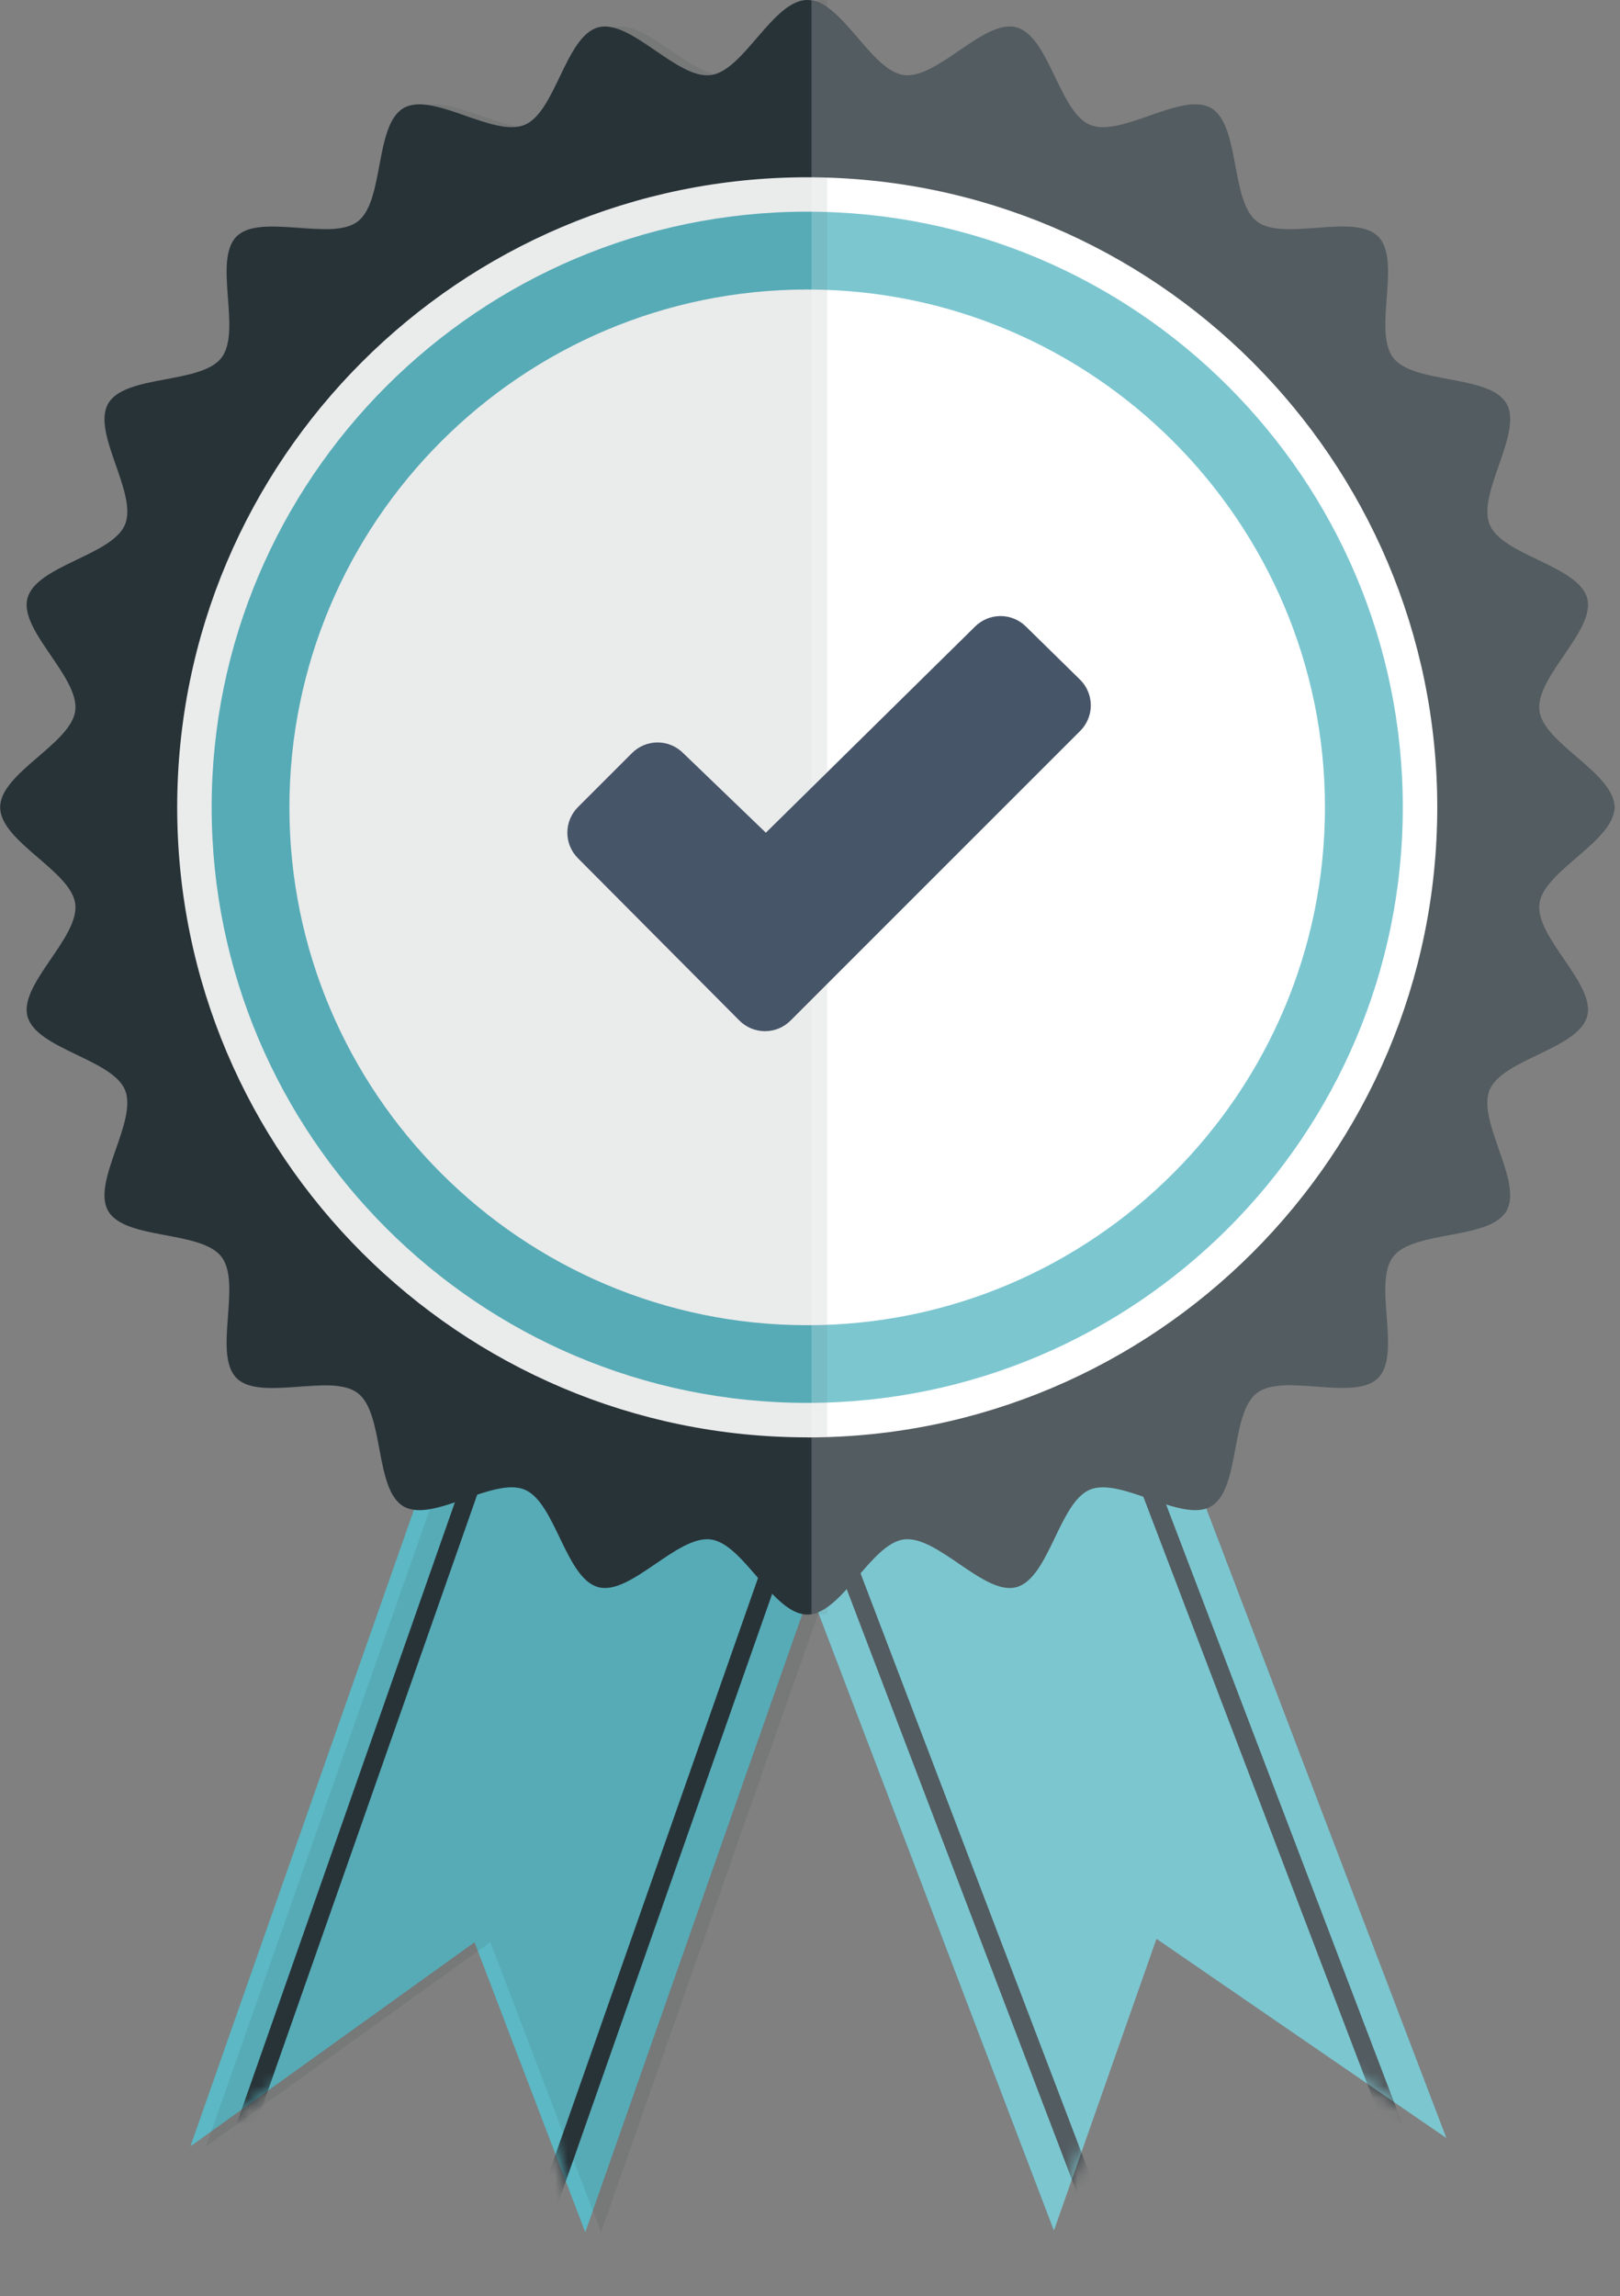 <svg width="127" height="180" viewBox="0 0 127 180" fill="none" xmlns="http://www.w3.org/2000/svg">
<rect x="0" y="0" width="127" height="180" fill="#808080" stroke="none"/>
<g clip-path="url(#clip0_3794_346)">
<path d="M14.924 168.258L37.315 104.503L68.27 111.231L45.88 174.986L37.201 152.255L14.924 168.258Z" fill="#5BB8C4"/>
<mask id="mask0_3794_346" style="mask-type:luminance" maskUnits="userSpaceOnUse" x="14" y="104" width="55" height="71">
<path d="M14.922 168.258L37.313 104.504L68.268 111.232L45.878 174.986L37.199 152.256L14.922 168.258Z" fill="white"/>
</mask>
<g mask="url(#mask0_3794_346)">
<path d="M45.149 95.134L17.277 174.497L15.846 174.187L43.718 94.824L45.149 95.134Z" fill="#283338"/>
<path d="M69.173 100.347L41.295 179.716L39.863 179.4L67.735 100.037L69.173 100.347Z" fill="#283338"/>
</g>
<path d="M113.384 167.596L89.222 104.242L58.457 111.495L82.619 174.849L90.659 151.981L113.384 167.596Z" fill="#5BB8C4"/>
<mask id="mask1_3794_346" style="mask-type:luminance" maskUnits="userSpaceOnUse" x="58" y="104" width="56" height="71">
<path d="M113.386 167.596L89.224 104.241L58.459 111.494L82.621 174.849L90.661 151.981L113.386 167.596Z" fill="white"/>
</mask>
<g mask="url(#mask1_3794_346)">
<path d="M81.117 95.002L111.196 173.871L112.622 173.537L82.543 94.668L81.117 95.002Z" fill="#283338"/>
<path d="M57.248 100.633L87.327 179.501L88.758 179.161L58.674 100.299L57.248 100.633Z" fill="#283338"/>
</g>
<path d="M126.566 63.283C126.566 65.961 121.019 68.258 120.679 70.846C120.333 73.494 125.099 77.139 124.425 79.668C123.739 82.238 117.786 83.02 116.778 85.441C115.759 87.893 119.415 92.652 118.097 94.931C116.773 97.227 110.82 96.428 109.216 98.521C107.599 100.621 109.901 106.162 108.035 108.029C106.168 109.896 100.627 107.599 98.527 109.21C96.434 110.814 97.233 116.767 94.936 118.091C92.658 119.409 87.898 115.759 85.447 116.773C83.019 117.781 82.244 123.733 79.673 124.419C77.144 125.099 73.5 120.328 70.852 120.679C68.263 121.013 65.973 126.566 63.289 126.566C60.605 126.566 58.315 121.019 55.726 120.679C53.078 120.334 49.434 125.099 46.904 124.419C44.334 123.733 43.553 117.781 41.131 116.773C38.679 115.753 33.92 119.409 31.641 118.091C29.345 116.761 30.144 110.814 28.051 109.21C25.951 107.599 20.41 109.896 18.543 108.029C16.677 106.162 18.973 100.621 17.362 98.521C15.752 96.428 9.805 97.221 8.481 94.931C7.163 92.652 10.813 87.893 9.799 85.441C8.791 83.014 2.839 82.238 2.153 79.668C1.479 77.139 6.245 73.494 5.899 70.846C5.559 68.258 0.012 65.967 0.012 63.283C0.012 60.599 5.559 58.309 5.899 55.72C6.245 53.072 1.479 49.428 2.153 46.899C2.839 44.322 8.791 43.547 9.799 41.125C10.819 38.668 7.163 33.914 8.481 31.636C9.805 29.339 15.758 30.139 17.362 28.045C18.973 25.945 16.677 20.404 18.543 18.538C20.41 16.671 25.951 18.967 28.051 17.357C30.144 15.746 29.345 9.8 31.641 8.47C33.92 7.151 38.679 10.802 41.131 9.788C43.558 8.78 44.334 2.827 46.904 2.141C49.434 1.467 53.078 6.233 55.726 5.887C58.315 5.547 60.605 0 63.289 0C65.973 0 68.263 5.547 70.852 5.887C73.5 6.233 77.144 1.467 79.673 2.141C82.244 2.827 83.025 8.78 85.447 9.788C87.898 10.808 92.658 7.151 94.936 8.47C97.233 9.8 96.434 15.746 98.527 17.357C100.627 18.967 106.168 16.671 108.035 18.538C109.901 20.404 107.605 25.945 109.216 28.045C110.82 30.139 116.773 29.339 118.097 31.636C119.415 33.914 115.765 38.674 116.778 41.125C117.786 43.553 123.733 44.328 124.425 46.899C125.099 49.428 120.333 53.072 120.679 55.72C121.019 58.309 126.566 60.599 126.566 63.283Z" fill="#283338"/>
<path d="M112.417 63.283C112.417 90.422 90.42 112.419 63.282 112.419C36.144 112.419 14.146 90.422 14.146 63.283C14.146 36.145 36.15 14.148 63.282 14.148C90.414 14.148 112.417 36.145 112.417 63.283Z" fill="white"/>
<path d="M63.282 22.695C85.667 22.695 103.87 40.905 103.87 63.289C103.87 85.674 85.661 103.884 63.282 103.884C40.903 103.884 22.688 85.674 22.688 63.289C22.688 40.905 40.897 22.695 63.282 22.695ZM63.282 14.148C36.144 14.148 14.146 36.145 14.146 63.283C14.146 90.422 36.144 112.419 63.282 112.419C90.42 112.419 112.417 90.422 112.417 63.283C112.417 36.145 90.42 14.148 63.282 14.148Z" fill="#5BB8C4"/>
<path d="M63.282 112.675C36.049 112.675 13.891 90.517 13.891 63.283C13.891 36.049 36.049 13.897 63.282 13.897C90.516 13.897 112.674 36.055 112.674 63.289C112.674 90.523 90.516 112.681 63.282 112.681V112.675ZM63.282 16.593C37.534 16.593 16.593 37.54 16.593 63.283C16.593 89.026 37.54 109.973 63.282 109.973C89.025 109.973 109.973 89.026 109.973 63.283C109.973 37.54 89.031 16.593 63.282 16.593Z" fill="white"/>
<g style="mix-blend-mode:multiply" opacity="0.1">
<path d="M64.517 0C61.834 0 59.543 5.547 56.955 5.887C54.306 6.233 50.662 1.467 48.133 2.141C45.562 2.827 44.781 8.78 42.359 9.788C39.908 10.808 35.148 7.151 32.87 8.47C30.574 9.8 31.367 15.746 29.279 17.357C27.18 18.967 21.639 16.671 19.772 18.538C17.905 20.404 20.201 25.945 18.591 28.045C16.98 30.139 11.034 29.345 9.71 31.636C8.392 33.914 12.042 38.674 11.028 41.125C10.02 43.553 4.067 44.328 3.381 46.899C2.708 49.428 7.473 53.072 7.127 55.72C6.787 58.309 1.24 60.599 1.24 63.283C1.24 65.967 6.787 68.258 7.127 70.846C7.473 73.494 2.708 77.139 3.381 79.668C4.067 82.238 10.02 83.02 11.028 85.441C12.048 87.893 8.392 92.652 9.71 94.931C11.04 97.227 16.986 96.434 18.591 98.521C20.201 100.621 17.905 106.162 19.772 108.029C21.639 109.896 27.18 107.599 29.279 109.21C31.367 110.82 30.574 116.767 32.87 118.091C33.114 118.234 33.389 118.306 33.687 118.347L16.157 168.252L38.441 152.249L47.119 174.974L64.136 126.513C64.261 126.537 64.392 126.56 64.523 126.56C64.631 126.56 64.738 126.543 64.846 126.519V0.042C64.738 0.024 64.631 0 64.523 0H64.517Z" fill="#283338"/>
</g>
<g style="mix-blend-mode:soft-light" opacity="0.2">
<path d="M126.566 63.283C126.566 60.605 121.019 58.309 120.679 55.72C120.333 53.072 125.099 49.428 124.425 46.898C123.739 44.322 117.787 43.547 116.779 41.125C115.759 38.673 119.415 33.914 118.097 31.635C116.773 29.345 110.82 30.138 109.216 28.045C107.605 25.945 109.902 20.404 108.035 18.537C106.168 16.671 100.627 18.967 98.527 17.356C96.434 15.752 97.233 9.799 94.937 8.469C92.658 7.151 87.899 10.801 85.447 9.787C83.02 8.779 82.244 2.827 79.674 2.141C77.145 1.467 73.5 6.233 70.852 5.887C68.371 5.565 66.158 0.459 63.617 0.042V126.53C63.796 126.501 63.969 126.453 64.142 126.381L82.626 174.855L90.666 151.987L113.385 167.602L94.567 118.258C94.692 118.216 94.817 118.168 94.937 118.103C97.233 116.778 96.434 110.826 98.527 109.221C100.627 107.611 106.168 109.907 108.035 108.04C109.902 106.174 107.605 100.633 109.216 98.533C110.82 96.439 116.773 97.239 118.097 94.942C119.415 92.664 115.765 87.904 116.779 85.453C117.787 83.025 123.739 82.25 124.425 79.679C125.099 77.15 120.333 73.506 120.679 70.858C121.019 68.269 126.566 65.979 126.566 63.295V63.283Z" fill="white"/>
</g>
<path d="M84.681 57.299L61.972 80.006C61.709 80.269 61.397 80.477 61.054 80.62C60.71 80.762 60.342 80.835 59.971 80.835C59.599 80.835 59.231 80.762 58.888 80.62C58.544 80.477 58.233 80.269 57.97 80.006L45.304 67.273C44.774 66.742 44.477 66.023 44.477 65.274C44.477 64.524 44.774 63.805 45.304 63.274L49.548 59.03C50.077 58.501 50.794 58.203 51.542 58.201C52.29 58.199 53.008 58.493 53.54 59.019L60.019 65.257L60.039 65.276L76.438 49.118C76.968 48.59 77.686 48.293 78.435 48.293C79.183 48.293 79.901 48.59 80.431 49.118L84.676 53.284C84.941 53.547 85.151 53.859 85.295 54.203C85.439 54.548 85.513 54.917 85.514 55.29C85.514 55.663 85.441 56.033 85.298 56.378C85.155 56.722 84.945 57.035 84.681 57.299Z" fill="#475569"/>
</g>
<defs>
<clipPath id="clip0_3794_346">
<rect width="126.566" height="179.716" fill="white"/>
</clipPath>
</defs>
</svg>
